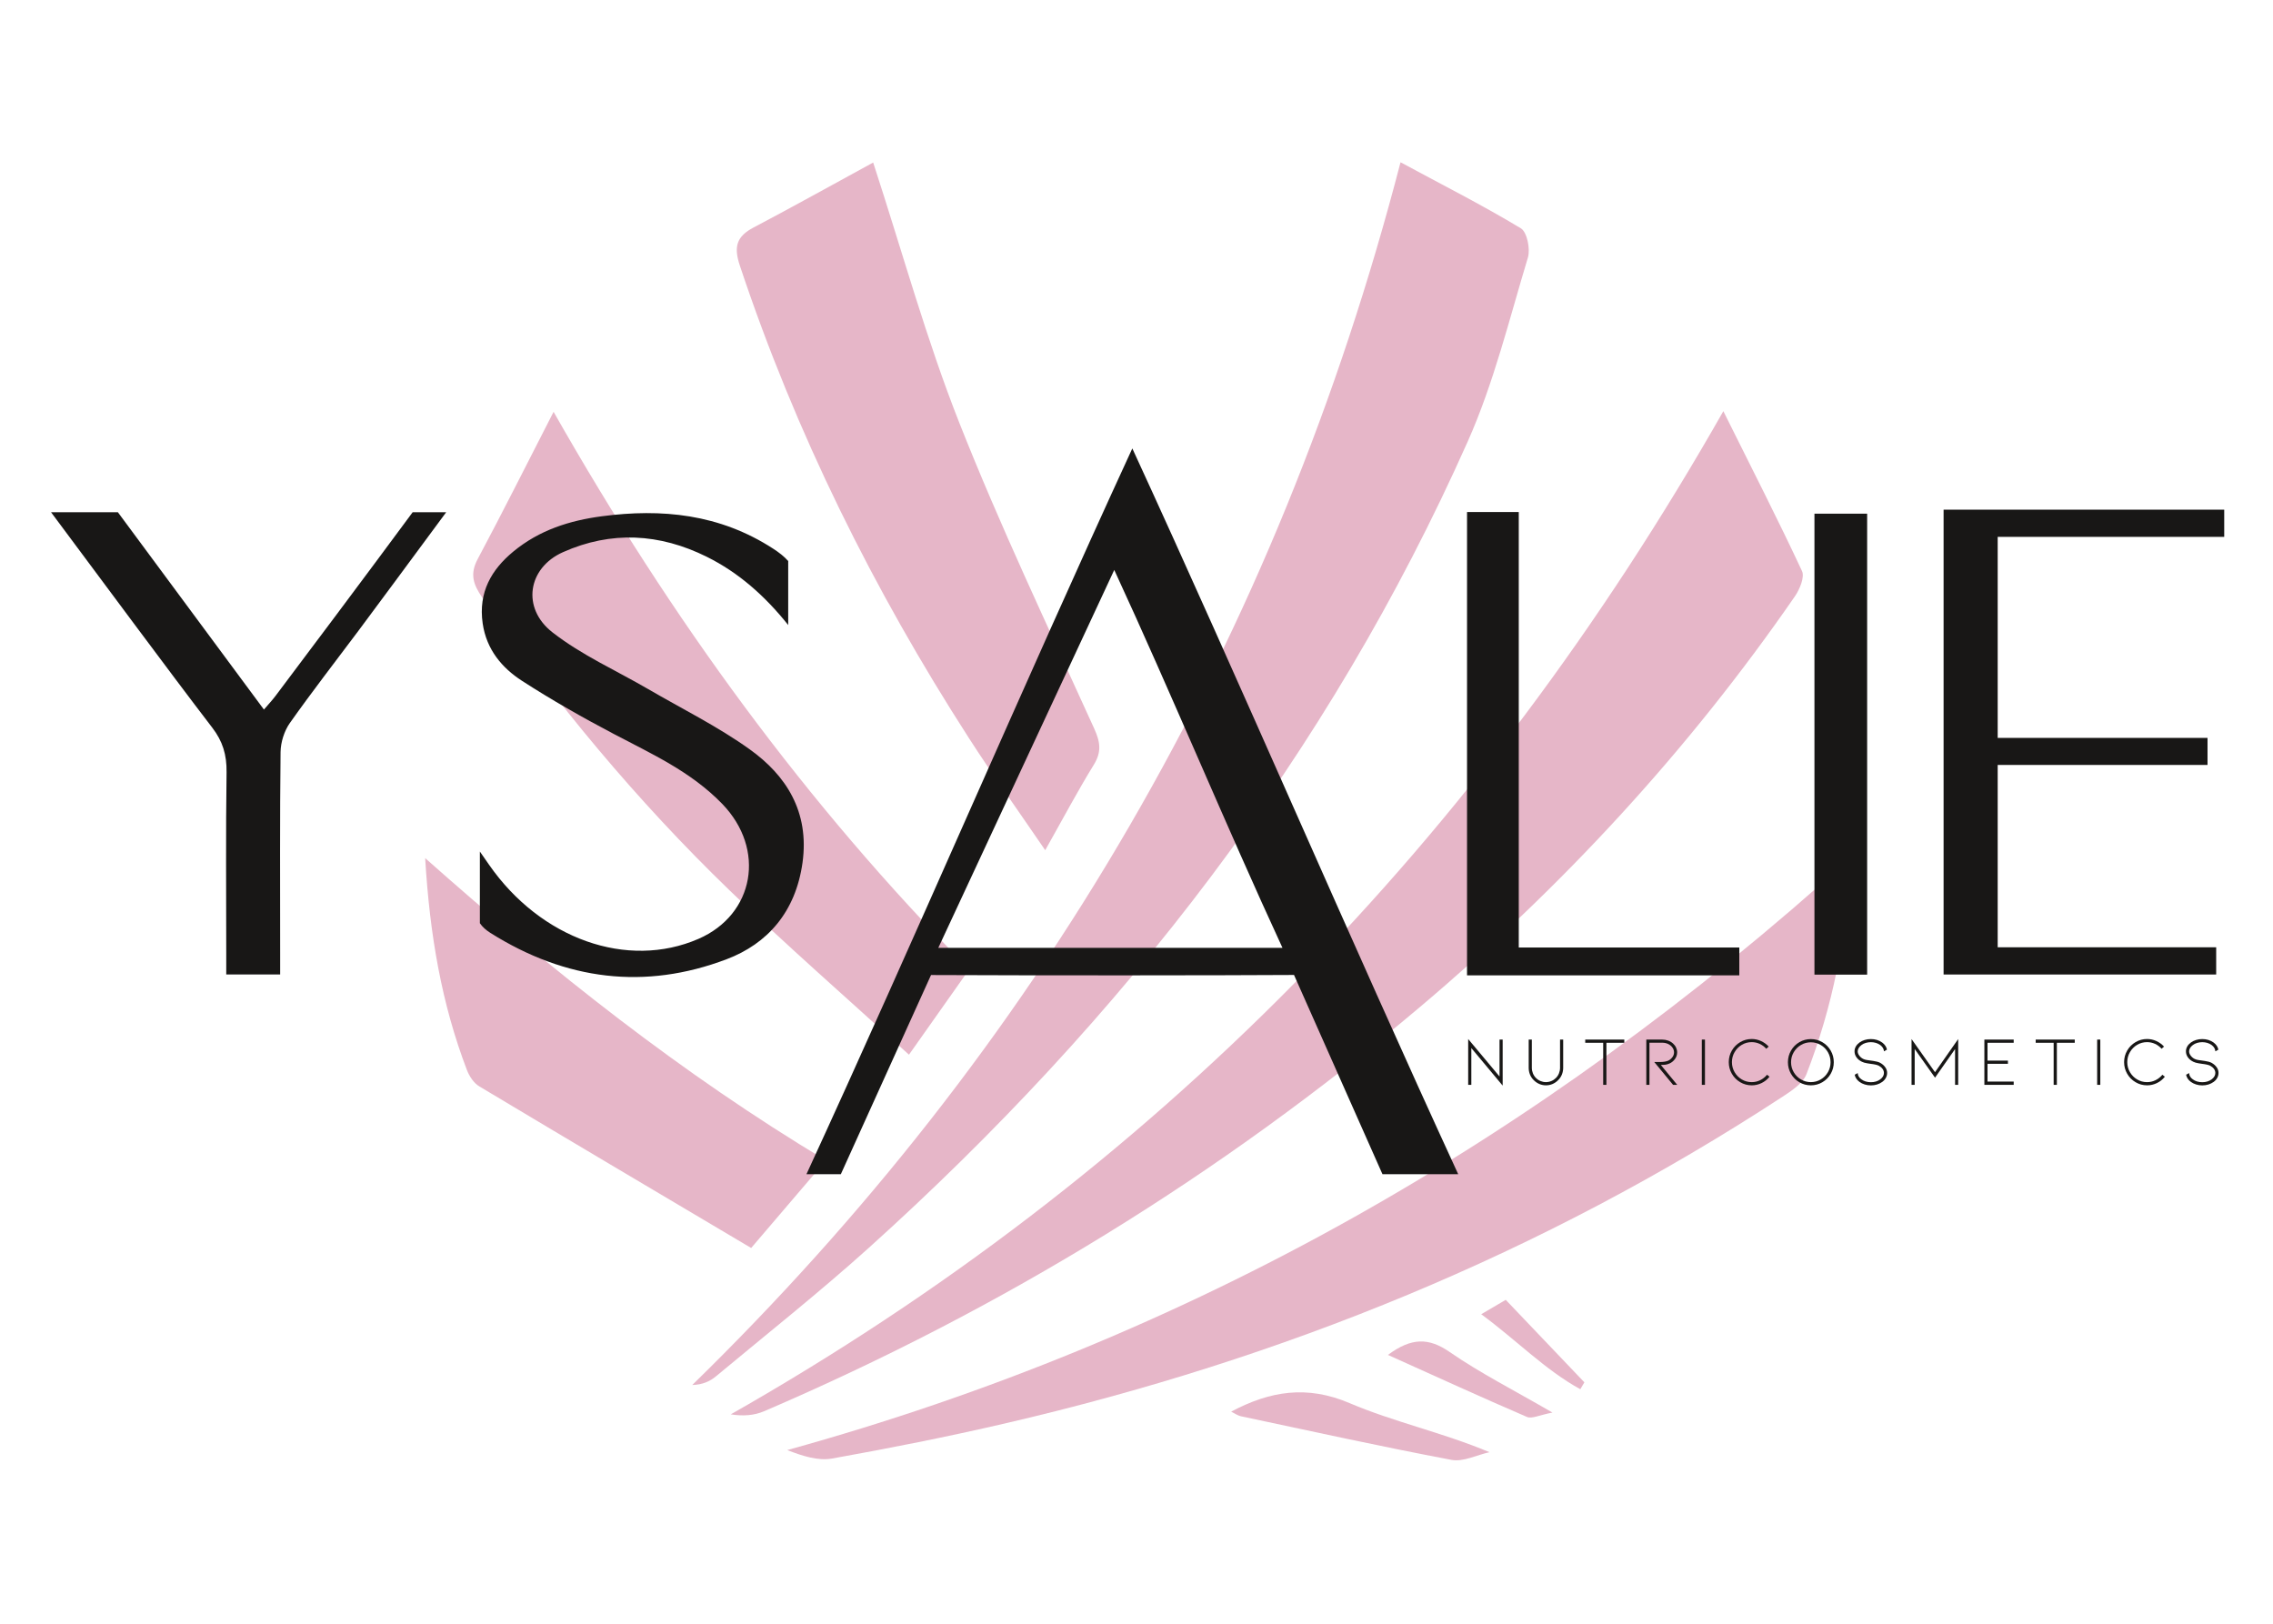 <svg viewBox="0 0 992.13 708.66" version="1.1" xmlns="http://www.w3.org/2000/svg">
  <defs>
    <style>
      .cls-1 {
        fill: none;
        stroke: #e5007d;
        stroke-miterlimit: 10;
        stroke-width: .5px;
      }

      .cls-2 {
        fill: #e6b6c8;
      }

      .cls-3 {
        fill: #181716;
      }
    </style>
  </defs>
  
  <g>
    <g id="Calque_2">
      <path d="M496.56,354.08" class="cls-1"></path>
      <g>
        <path d="M611.33,70.84c18.84,10.14,36.02,18.87,52.48,28.79,2.73,1.64,4.23,9.04,3.09,12.81-8.16,26.97-14.87,54.7-26.28,80.3-60.85,136.64-150.67,252.15-261.39,351.86-21.58,19.43-44.39,37.5-66.72,56.08-2.63,2.19-5.86,3.66-10.35,3.79,74.7-72.91,138.52-153.82,190.73-243.79,52.36-90.21,91.41-185.93,118.42-289.85Z" class="cls-2"></path>
        <path d="M752.22,179.45c12.41,24.95,23.77,47.17,34.32,69.76,1.24,2.66-.98,7.97-3.08,11.03-46.53,67.37-101.63,126.98-164.19,179.7-86.49,72.89-181.87,131.44-285.81,176-4.26,1.82-9.13,2.2-14.49,1.34,184.49-104.86,326.81-250.62,433.25-437.84Z" class="cls-2"></path>
        <path d="M807.55,374.51c-1.5,34.33-7.64,64.89-19.05,94.27-1.59,4.1-6.56,7.33-10.6,9.97-104.48,68.3-218.29,114.49-339.64,142.59-24.86,5.76-49.93,10.72-75.05,15.22-6.16,1.1-12.91-1.08-19.59-3.69,175-48.36,327.8-135.29,463.93-258.36Z" class="cls-2"></path>
        <path d="M423.07,423.03c-8.62,12.21-16.81,23.81-26.32,37.28-26.83-24.49-53.33-47.56-78.55-71.96-40.18-38.87-75.81-81.72-107.75-127.64-3.93-5.66-5.41-10.23-1.94-16.73,10.87-20.37,21.21-41.02,33.12-64.24,51.45,90.57,110.15,171.21,181.44,243.29Z" class="cls-2"></path>
        <path d="M381.13,70.94c12.9,39.51,23.25,77.29,37.56,113.49,17.87,45.23,38.84,89.25,58.93,133.58,2.67,5.9,3.27,10.15-.2,15.78-7.06,11.46-13.37,23.39-21.2,37.27-11.79-17.27-22.96-32.86-33.33-48.97-41.64-64.66-75.58-133.05-99.95-206.14-2.77-8.31-1.45-12.75,6.03-16.69,17.38-9.15,34.53-18.72,52.16-28.33Z" class="cls-2"></path>
        <path d="M360.51,506.46c-10.64,12.45-20.67,24.19-32.64,38.21-39.72-23.55-79.29-46.94-118.71-70.56-2.39-1.43-4.34-4.44-5.37-7.14-11-28.83-16.21-58.81-18.21-92.45,55.68,49.43,111.88,94.07,174.94,131.94Z" class="cls-2"></path>
        <path d="M537.4,616.09c16.88-8.97,33.02-11.67,51.69-3.71,19.38,8.26,40.37,12.75,61.05,21.41-5.55,1.22-11.46,4.33-16.59,3.36-30.74-5.81-61.31-12.54-91.92-19.04-1.44-.31-2.74-1.29-4.23-2.01Z" class="cls-2"></path>
        <path d="M605.81,591.34c10.27-7.63,17.82-7.58,26.95-1.27,13.27,9.17,27.79,16.52,44.87,26.43-5.67,1.06-8.98,2.83-11.13,1.91-19.81-8.52-39.41-17.5-60.69-27.07Z" class="cls-2"></path>
        <path d="M689.78,606.31c-15.43-8.47-27.79-21.37-43.25-32.73,3.94-2.31,6.96-4.08,10.7-6.28,11.66,12.23,23,24.12,34.33,36-.59,1-1.18,2-1.77,3Z" class="cls-2"></path>
      </g>
      <path d="M496.56,354.08" class="cls-1"></path>
      <path d="M496.56,354.08" class="cls-1"></path>
      <g>
        <path d="M814.98,425.37h-23v-201.18h23v201.18Z" class="cls-3"></path>
        <path d="M640.34,425.67v-202.2h22.58v190.06h96.26v12.15h-118.84Z" class="cls-3"></path>
        <path d="M963.55,333.85h-91.59v79.58h95.37v11.88h-118.98v-202.87h122.49v11.87h-98.88v87.74h91.59v11.8Z" class="cls-3"></path>
        <path d="M367.01,512.47l39.37-86.93c49,.23,126.67.17,158.44-.03,0,0,38.45,86.67,38.61,86.97h33.06c-47.74-103.64-94.6-213.35-142.25-316.77-47.97,104.13-95.05,214.33-142.24,316.77h15.02ZM486.36,248.76c25.11,54.33,48.59,111.19,73.42,164.92h-150.23c24.79-53.33,51.45-110.39,76.8-164.92Z" class="cls-3"></path>
        <path d="M180.11,223.57c-20.91,28.32-47.36,63.57-59.82,80.11-1.5,1.99-3.21,3.8-5.09,6-17.35-23.32-43.96-59.48-63.75-86.12h-29.17c21.56,28.88,51,68.77,70.38,94.04,4.52,5.89,6.33,11.74,6.23,19.43-.37,26.35-.14,52.71-.14,79.06v9.2h23.53v-9.73c0-29.13-.16-58.26.18-87.38.05-4.24,1.65-9.21,4-12.55,9.68-13.7,19.93-26.89,29.95-40.28,7.02-9.39,23.2-31.29,38.35-51.8h-14.66Z" class="cls-3"></path>
        <path d="M327.35,327.12c-14.06-10.08-29.54-17.7-44.41-26.36-14-8.15-28.94-14.77-41.78-24.76-13.62-10.59-10.83-28.16,4.58-35.02,21.03-9.37,42.13-8.23,62.79,2.04,13.85,6.88,25.35,17.04,35.51,29.77v-27.93c-1.76-2.01-4-3.73-6.54-5.38-23.4-15.2-48.73-17.61-74.81-14.16-13.85,1.83-27.24,5.94-38.73,15.48-9.35,7.76-15.25,17.6-13.28,31.26,1.67,11.57,8.6,19.52,17.05,25,13.02,8.43,26.49,16.06,40.11,23.23,16.56,8.73,33.67,16.41,47.35,30.5,19.25,19.84,14.1,48.36-10.33,58.97-30.99,13.46-68.82.08-91.37-32.32-1.17-1.68-2.34-3.37-4.03-5.79v31.27c1.12,1.64,2.67,3.02,4.63,4.26,32.89,20.68,67.43,25,103.11,11.45,17.7-6.72,30.08-20.51,33.09-42.14,3.11-22.42-7.39-38.22-22.93-49.36Z" class="cls-3"></path>
        <g>
          <path d="M642.21,457.42v16.05h-1.37v-20l13.68,16.35v-16.11h1.37v20.09l-13.68-16.39Z" class="cls-3"></path>
          <path d="M674.76,473.68c-.99,0-1.95-.2-2.87-.59-.92-.4-1.74-.96-2.45-1.69-.71-.69-1.25-1.5-1.63-2.43-.38-.93-.56-1.92-.56-2.95v-12.31h1.37v12.31c0,.85.16,1.66.47,2.43.31.77.75,1.44,1.32,2.01.59.59,1.26,1.04,2.01,1.35.75.31,1.53.47,2.34.47s1.62-.16,2.37-.47c.75-.31,1.42-.76,2.01-1.35s1.01-1.24,1.32-2.01c.31-.77.47-1.58.47-2.43v-12.31h1.37v12.31c0,1.03-.19,2.02-.56,2.95-.38.93-.92,1.74-1.63,2.43-.71.73-1.52,1.29-2.43,1.69s-1.88.59-2.92.59Z" class="cls-3"></path>
          <path d="M708.98,453.71v1.4h-7.81v18.36h-1.4v-18.36h-7.84v-1.4h17.05Z" class="cls-3"></path>
          <path d="M730.27,473.47l-8.21-9.97h2.43c1.5,0,2.72-.19,3.65-.58.69-.32,1.29-.82,1.79-1.47.51-.66.76-1.38.76-2.17,0-.71-.21-1.38-.64-2.02-.43-.64-1.03-1.16-1.82-1.57-.79-.41-1.7-.61-2.74-.61h-5.53v18.39h-1.37v-19.76h6.9c.93,0,1.8.15,2.61.44.81.29,1.52.71,2.13,1.26.59.53,1.04,1.12,1.35,1.79.31.67.47,1.36.47,2.07,0,1.11-.33,2.11-1,2.99s-1.46,1.52-2.37,1.9c-.63.28-1.24.46-1.84.53-.6.07-1.23.11-1.9.11l7.14,8.66h-1.82Z" class="cls-3"></path>
          <path d="M742.82,473.47v-19.76h1.37v19.76h-1.37Z" class="cls-3"></path>
          <path d="M764.59,473.68c-1.8,0-3.48-.46-5.02-1.37-1.54-.91-2.76-2.14-3.65-3.69-.89-1.55-1.34-3.24-1.34-5.06s.45-3.51,1.34-5.05c.89-1.54,2.11-2.77,3.65-3.68,1.54-.91,3.21-1.37,5.02-1.37,1.4,0,2.74.29,4.03.87,1.29.58,2.42,1.39,3.39,2.45l-1.06.94c-.81-.91-1.77-1.62-2.87-2.13-1.11-.51-2.26-.76-3.48-.76-1.56,0-3,.39-4.32,1.17-1.32.78-2.37,1.84-3.15,3.18-.78,1.34-1.17,2.8-1.17,4.38s.39,3.04,1.17,4.38c.78,1.34,1.83,2.4,3.15,3.18,1.32.78,2.76,1.17,4.32,1.17,1.3,0,2.53-.28,3.69-.85,1.17-.57,2.16-1.36,2.99-2.37l1.09.85c-.95,1.2-2.11,2.12-3.47,2.78-1.36.66-2.8.99-4.32.99Z" class="cls-3"></path>
          <path d="M790.41,473.68c-1.8,0-3.48-.45-5.02-1.35-1.54-.9-2.76-2.13-3.65-3.68-.89-1.55-1.34-3.24-1.34-5.06s.45-3.51,1.34-5.06c.89-1.55,2.11-2.78,3.65-3.68,1.54-.9,3.21-1.35,5.02-1.35s3.48.45,5.02,1.35c1.54.9,2.76,2.13,3.65,3.68s1.34,3.24,1.34,5.06-.45,3.51-1.34,5.06-2.11,2.78-3.65,3.68c-1.54.9-3.21,1.35-5.02,1.35ZM790.41,454.9c-1.56,0-3,.39-4.32,1.17-1.32.78-2.37,1.83-3.15,3.16-.78,1.33-1.17,2.78-1.17,4.36s.39,3.03,1.17,4.36c.78,1.33,1.83,2.38,3.15,3.16,1.32.78,2.76,1.17,4.32,1.17s3-.39,4.32-1.17c1.32-.78,2.36-1.83,3.13-3.16.77-1.33,1.15-2.78,1.15-4.36s-.39-3.03-1.15-4.36c-.77-1.33-1.81-2.38-3.13-3.16-1.32-.78-2.76-1.17-4.32-1.17Z" class="cls-3"></path>
          <path d="M822.92,465.82c.52.76.78,1.58.78,2.45,0,.75-.18,1.46-.55,2.14-.36.68-.89,1.27-1.58,1.78-1.42,1.01-3.07,1.52-4.96,1.52-.93,0-1.82-.13-2.68-.4-.85-.26-1.61-.64-2.28-1.12-1.15-.85-1.85-1.89-2.1-3.13l1.31-.73c.06,1.11.61,2.03,1.64,2.74.53.41,1.14.71,1.85.93.71.21,1.46.32,2.25.32,1.62,0,2.99-.42,4.1-1.25,1.07-.79,1.61-1.72,1.61-2.8,0-.63-.2-1.22-.59-1.76-.39-.55-.95-1.01-1.66-1.4-.67-.34-1.86-.62-3.59-.82-.14-.02-.65-.1-1.54-.24-.88-.14-1.64-.36-2.26-.67-.99-.49-1.77-1.13-2.34-1.93-.57-.8-.85-1.67-.85-2.6,0-.75.19-1.45.56-2.11.37-.66.91-1.24,1.6-1.75.67-.49,1.43-.86,2.28-1.12.85-.26,1.74-.39,2.68-.39,1.88,0,3.54.51,4.96,1.52,1.17.89,1.86,1.93,2.07,3.1l-1.31.73c-.02-.51-.17-.99-.44-1.46-.27-.47-.66-.89-1.17-1.28-.55-.41-1.18-.71-1.88-.93-.71-.21-1.45-.32-2.22-.32s-1.52.11-2.23.32-1.34.52-1.87.93c-.53.39-.93.82-1.22,1.29-.28.48-.43.97-.43,1.47,0,.63.23,1.25.7,1.87.47.62,1.04,1.1,1.73,1.44.43.2.9.35,1.41.44.52.09,1.18.19,1.99.29.14.02.5.07,1.06.15.57.08,1.11.19,1.64.33s.97.31,1.34.52c.93.53,1.66,1.17,2.17,1.93Z" class="cls-3"></path>
          <path d="M853.36,473.47v-15.62l-8.75,12.49-8.88-12.52v15.66h-1.37v-20l10.24,14.47,10.12-14.47v20h-1.37Z" class="cls-3"></path>
          <path d="M866.15,473.47v-19.76h12.8v1.4h-11.43v7.78h8.91v1.4h-8.91v7.75h11.43v1.43h-12.8Z" class="cls-3"></path>
          <path d="M905.6,453.71v1.4h-7.81v18.36h-1.4v-18.36h-7.84v-1.4h17.05Z" class="cls-3"></path>
          <path d="M915.38,473.47v-19.76h1.37v19.76h-1.37Z" class="cls-3"></path>
          <path d="M937.15,473.68c-1.8,0-3.48-.46-5.02-1.37-1.54-.91-2.76-2.14-3.65-3.69-.89-1.55-1.34-3.24-1.34-5.06s.45-3.51,1.34-5.05c.89-1.54,2.11-2.77,3.65-3.68,1.54-.91,3.21-1.37,5.02-1.37,1.4,0,2.74.29,4.03.87,1.29.58,2.42,1.39,3.39,2.45l-1.06.94c-.81-.91-1.77-1.62-2.87-2.13-1.11-.51-2.26-.76-3.48-.76-1.56,0-3,.39-4.32,1.17-1.32.78-2.37,1.84-3.15,3.18-.78,1.34-1.17,2.8-1.17,4.38s.39,3.04,1.17,4.38c.78,1.34,1.83,2.4,3.15,3.18,1.32.78,2.76,1.17,4.32,1.17,1.3,0,2.53-.28,3.69-.85,1.17-.57,2.16-1.36,2.99-2.37l1.09.85c-.95,1.2-2.11,2.12-3.47,2.78-1.36.66-2.8.99-4.32.99Z" class="cls-3"></path>
          <path d="M967.57,465.82c.52.76.78,1.58.78,2.45,0,.75-.18,1.46-.55,2.14-.36.68-.89,1.27-1.58,1.78-1.42,1.01-3.07,1.52-4.96,1.52-.93,0-1.82-.13-2.68-.4-.85-.26-1.61-.64-2.28-1.12-1.15-.85-1.85-1.89-2.1-3.13l1.31-.73c.06,1.11.61,2.03,1.64,2.74.53.41,1.14.71,1.85.93.71.21,1.46.32,2.25.32,1.62,0,2.99-.42,4.1-1.25,1.07-.79,1.61-1.72,1.61-2.8,0-.63-.2-1.22-.59-1.76-.39-.55-.95-1.01-1.66-1.4-.67-.34-1.86-.62-3.59-.82-.14-.02-.65-.1-1.54-.24-.88-.14-1.64-.36-2.26-.67-.99-.49-1.77-1.13-2.34-1.93-.57-.8-.85-1.67-.85-2.6,0-.75.19-1.45.56-2.11.37-.66.91-1.24,1.6-1.75.67-.49,1.43-.86,2.28-1.12.85-.26,1.74-.39,2.68-.39,1.88,0,3.54.51,4.96,1.52,1.17.89,1.86,1.93,2.07,3.1l-1.31.73c-.02-.51-.17-.99-.44-1.46-.27-.47-.66-.89-1.17-1.28-.55-.41-1.18-.71-1.88-.93-.71-.21-1.45-.32-2.22-.32s-1.52.11-2.23.32-1.34.52-1.87.93c-.53.39-.93.82-1.22,1.29-.28.48-.43.97-.43,1.47,0,.63.23,1.25.7,1.87.47.62,1.04,1.1,1.73,1.44.43.2.9.35,1.41.44.52.09,1.18.19,1.99.29.14.02.5.07,1.06.15.57.08,1.11.19,1.64.33s.97.31,1.34.52c.93.53,1.66,1.17,2.17,1.93Z" class="cls-3"></path>
        </g>
      </g>
    </g>
  </g>
</svg>